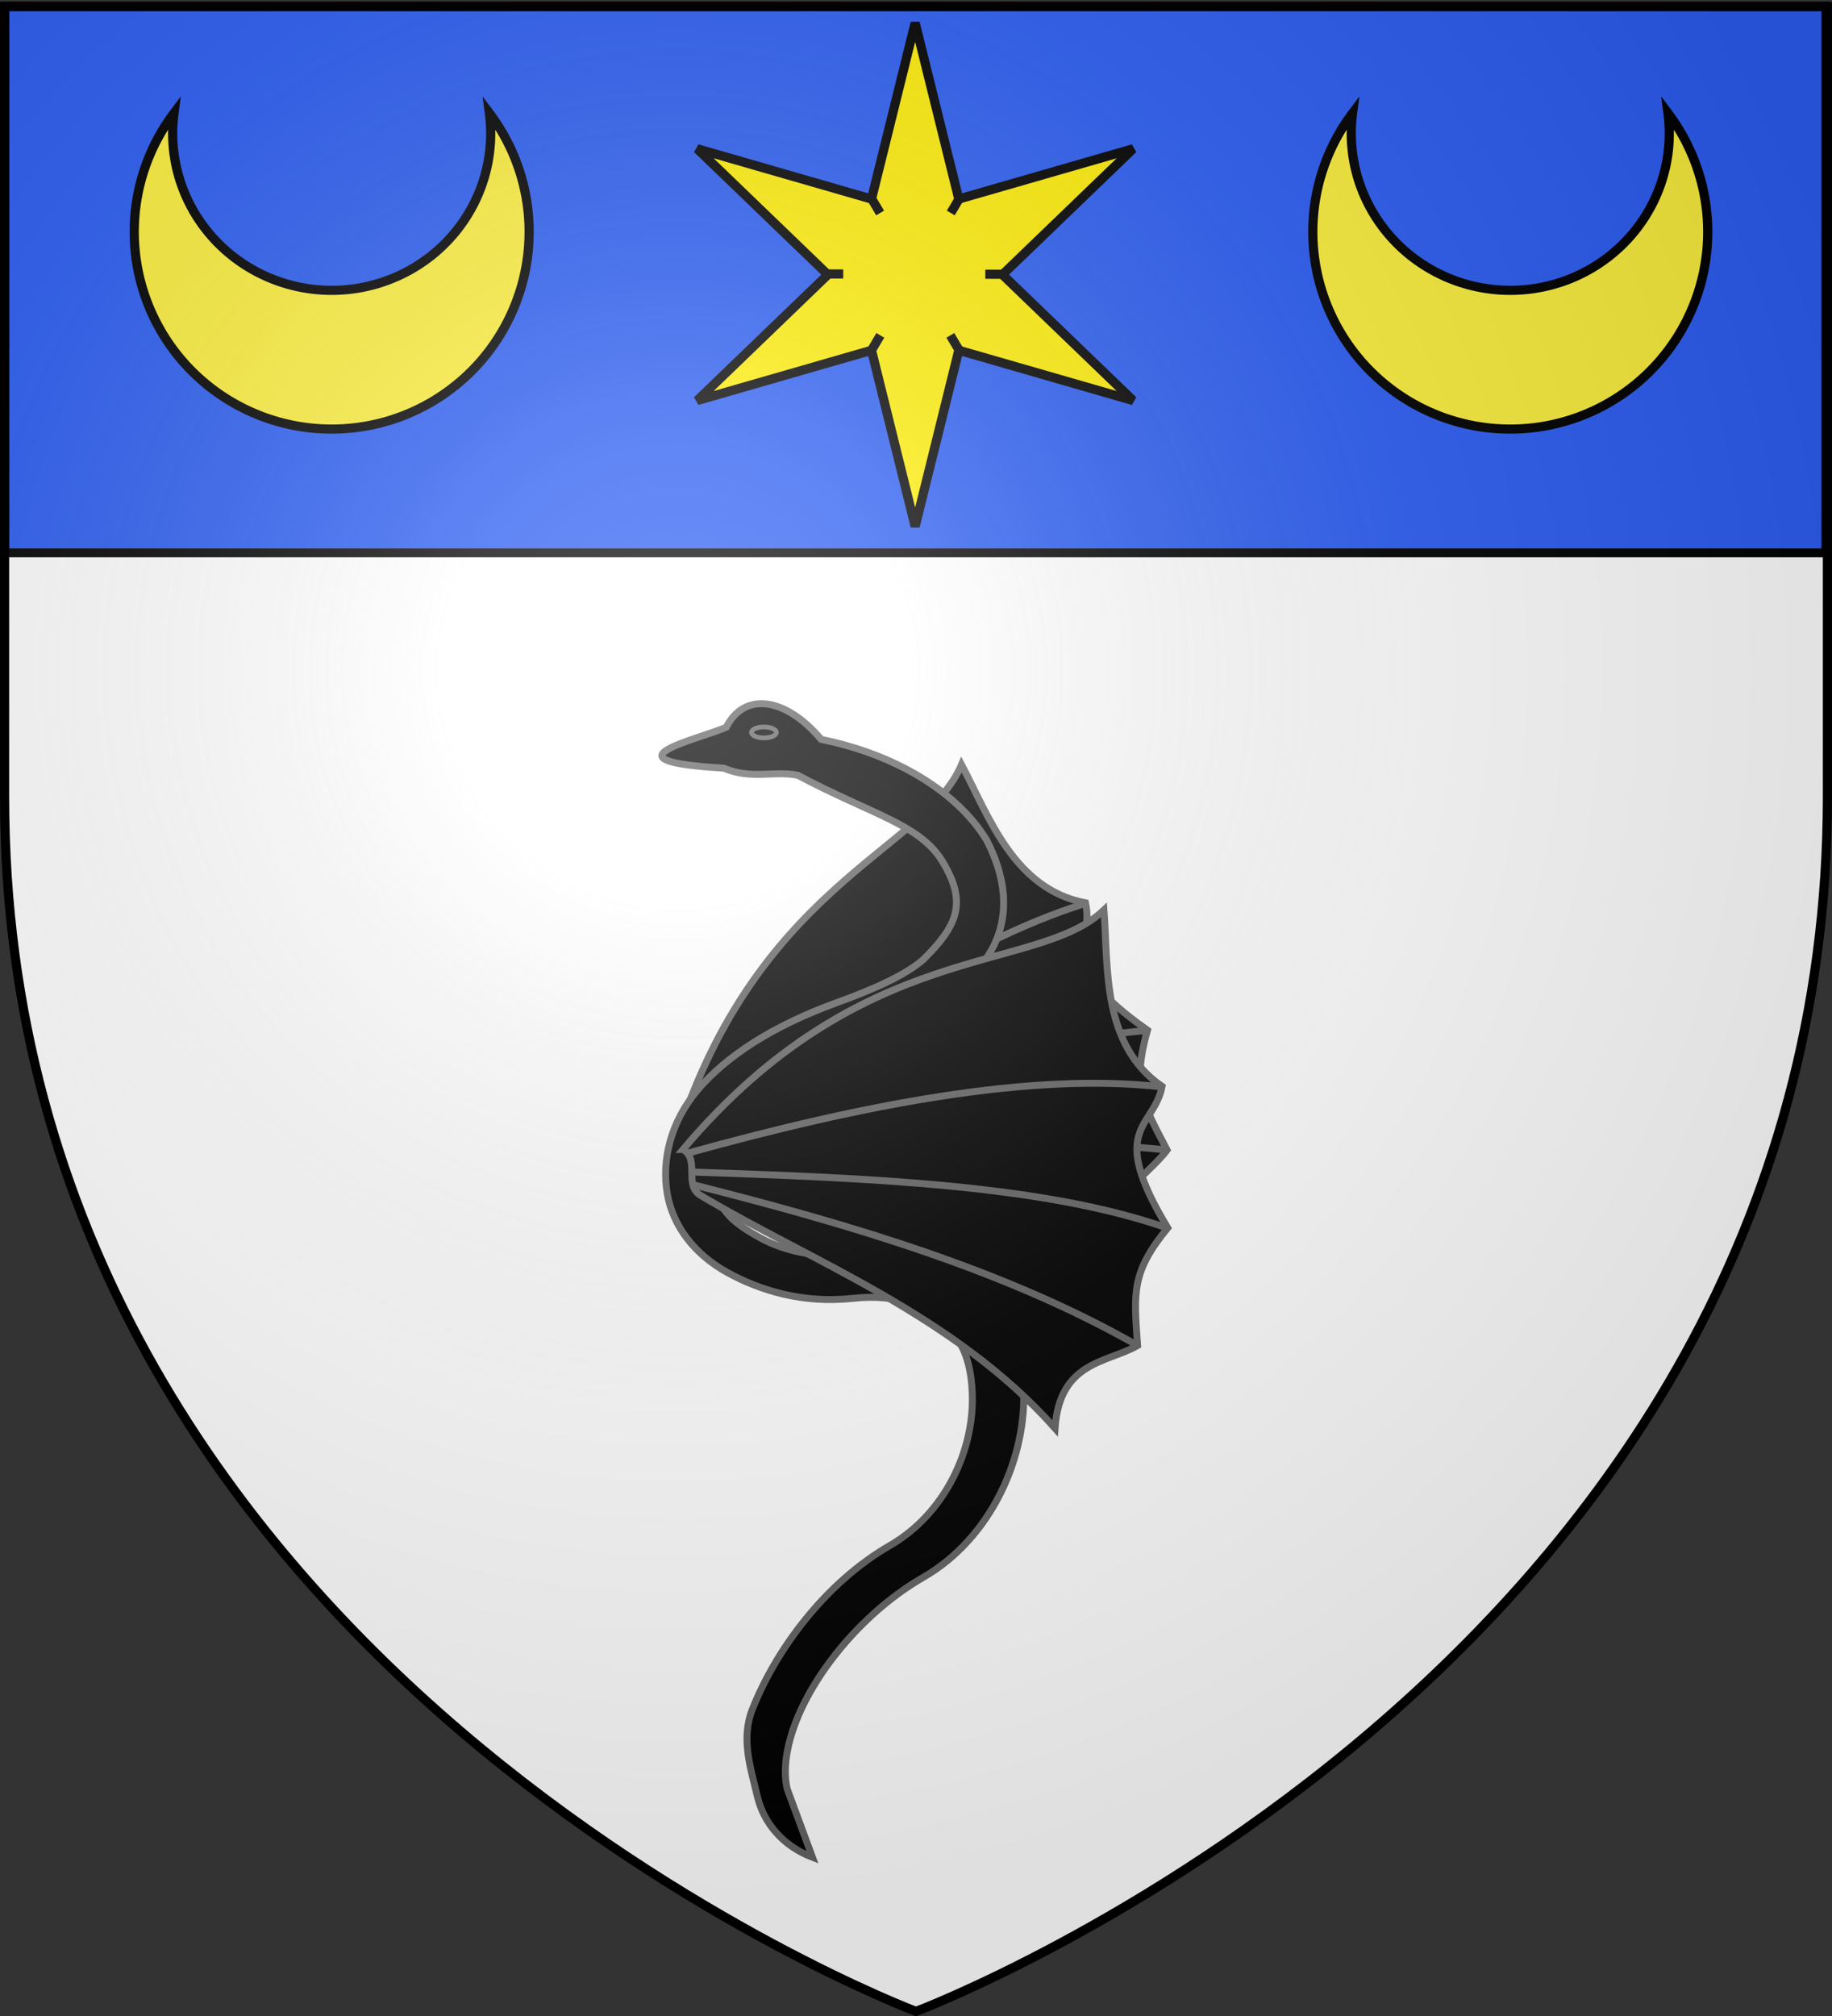 <svg xmlns="http://www.w3.org/2000/svg" xmlns:xlink="http://www.w3.org/1999/xlink" width="600" height="660" version="1.0"><rect width="100%" height="100%" fill="#333333" stroke="none"/><desc>Flag of Canton of Valais (Wallis)</desc><defs><radialGradient xlink:href="#a" id="c" cx="221.445" cy="226.331" r="300" fx="221.445" fy="226.331" gradientTransform="matrix(1.353 0 0 1.349 -77.63 -85.747)" gradientUnits="userSpaceOnUse"/><linearGradient id="a"><stop offset="0" style="stop-color:white;stop-opacity:.314"/><stop offset=".19" style="stop-color:white;stop-opacity:.251"/><stop offset=".6" style="stop-color:#6b6b6b;stop-opacity:.125"/><stop offset="1" style="stop-color:black;stop-opacity:.125"/></linearGradient></defs><g style="display:inline"><path d="M300 658.5s298.5-112.32 298.5-397.772V2.176H1.5v258.552C1.5 546.18 300 658.5 300 658.5" style="fill:#fff;fill-opacity:1;fill-rule:evenodd;stroke:none"/><g style="fill:#2b5df2;display:inline"><path d="M1.532 2.114h596.466v179.009H1.532z" style="fill:#2b5df2;fill-opacity:1;fill-rule:nonzero;stroke:#000;stroke-width:2.902;stroke-miterlimit:4;stroke-opacity:1;stroke-dasharray:none" transform="translate(.002 -.123)"/></g></g><path d="M1244.176 381.71c10.58-92.52 65.758-113.868 72.68-144.405 11.962 15.356 24.328 37.878 48.773 38.253 5.574 13.321-7.96 21.48 27.734 38.253-1.913 19.127 2.55 24.227 13.388 38.253-5.336 10.61-18.752 18.776-7.65 38.253-49.083-12.853-98.863-1.19-141.539.906-6.696.329-6.688-9.838-13.386-9.513z" style="fill:#000;fill-opacity:1;stroke:#646464;stroke-width:2.324;stroke-linecap:butt;stroke-linejoin:miter;stroke-miterlimit:4;stroke-opacity:1;stroke-dasharray:none" transform="scale(.981)rotate(9.993 716.748 -5449.035)"/><path d="M1365.749 275.678c-39.528 20.314-80.132 60.6-119.66 106.271M1393.363 313.93c-42.377 10.784-92.711 41.593-142.612 72.442M1406.632 352.064c-49.722 3.465-101.14 19.142-153.37 37.655" style="fill:#000;fill-opacity:1;stroke:#646464;stroke-width:2.324;stroke-linecap:butt;stroke-linejoin:miter;stroke-miterlimit:4;stroke-opacity:1;stroke-dasharray:none" transform="scale(.981)rotate(9.993 716.748 -5449.035)"/><g style="stroke:#646464;stroke-width:1.581;stroke-miterlimit:4;stroke-opacity:1;stroke-dasharray:none;display:inline"><path d="M141.426 288.515c4.475 7.92 13.998 14.992 28.793 20.376 13.92 5.066 23.178 11.411 28.562 17.656s6.364 11.09 5.477 16.265c-.888 5.176-4.298 8.034-10.188 11.273-5.89 3.24-14.246 4.955-24.437 3.844-11.49-1.252-20.467 1.446-26.532 6.813-6.065 5.366-8.443 14.875-8.913 23.008-.942 16.266 7.487 34.722 22.78 43.531 13.127 7.56 24.223 20.756 28.907 32.594 2.342 5.92 3.06 11.42 2.094 15.563L182.219 495c6.821-2.626 11.137-7.854 12.562-13.969 1.426-6.115 3.808-12.903 1.11-19.719-5.393-13.631-16.664-28.825-31.32-37.265-12.487-7.193-19.473-21.856-18.695-35.305.39-6.724 2.138-11.37 6.54-15.265 4.401-3.895 10.498-6.746 20.57-5.649 11.368 1.24 21.157-1.786 28.562-5.86 7.405-4.072 12.435-10.48 13.719-17.968s-.673-16.348-7.102-23.805c-6.428-7.457-16.701-14.262-31.437-19.625-8.628-3.14-15.45-6.144-19.715-9.801-7.82-7.726-10.133-12.933-4.316-22.44 5.147-8.362 16.123-10.615 32.824-19.484 5.343-1.15 10.484 1.054 16.926-1.642 28.011-1.633 6.675-6.249-.611-9.294-4.12-8.165-13.522-6.83-21.603 2.753-16.956 3.43-30.916 11.934-37.608 22.838-4.145 7.884-5.694 16.85-1.2 25.015z" style="fill:#000;fill-opacity:1;fill-rule:evenodd;stroke:#646464;stroke-width:1.581;stroke-linecap:butt;stroke-linejoin:miter;stroke-miterlimit:4;stroke-opacity:1;stroke-dasharray:none" transform="matrix(-1.439 0 0 1.439 528.298 -104.251)"/><path d="M196.085 239.081c0 .687-1.265 1.244-2.826 1.244-1.56 0-2.826-.557-2.826-1.244s1.266-1.243 2.826-1.243 2.826.557 2.826 1.243z" style="fill:#000;fill-opacity:1;stroke:#646464;stroke-width:1.07" transform="matrix(-1.439 0 0 1.439 528.298 -104.251)"/></g><path d="M1244.176 381.71c10.58-92.52 65.758-113.868 72.68-144.405 11.962 15.356 24.328 37.878 48.773 38.253 5.574 13.321-7.96 21.48 27.734 38.253-1.913 19.127 2.55 24.227 13.388 38.253-5.336 10.61-18.752 18.776-7.65 38.253-49.083-12.853-98.863-1.19-141.539.906-6.696.329-6.688-9.838-13.386-9.513z" style="fill:#000;fill-opacity:1;stroke:#646464;stroke-width:2.324;stroke-linecap:butt;stroke-linejoin:miter;stroke-miterlimit:4;stroke-opacity:1;stroke-dasharray:none" transform="scale(.981)rotate(33.658 732.974 -1297.082)"/><path d="M1365.749 275.678c-39.528 20.314-80.132 60.6-119.66 106.271M1393.363 313.93c-42.377 10.784-92.711 41.593-142.612 72.442M1406.632 352.064c-49.722 3.465-101.14 19.142-153.37 37.655" style="fill:#000;fill-opacity:1;stroke:#646464;stroke-width:2.324;stroke-linecap:butt;stroke-linejoin:miter;stroke-miterlimit:4;stroke-opacity:1;stroke-dasharray:none" transform="scale(.981)rotate(33.658 732.974 -1297.082)"/><g style="display:inline"><path d="M408.737 185.288 279.42 309.814 408.737 434.34l-172.5-49.728-43.186 174.254-43.184-174.254-172.501 49.728 129.316-124.526-129.316-124.526 172.5 49.728 43.185-174.254 43.185 174.254z" style="fill:#ffee06;fill-opacity:1;stroke:#000;stroke-width:9.062;stroke-miterlimit:4;stroke-opacity:1;stroke-dasharray:none;stroke-dashoffset:0;display:inline" transform="matrix(.331 0 0 .331 235.823 -12.632)"/><path d="M370.451 331.596h17" style="fill:none;stroke:#000;stroke-width:9.062;stroke-linecap:butt;stroke-linejoin:miter;stroke-miterlimit:4;stroke-opacity:1;stroke-dasharray:none;display:inline" transform="matrix(.331 0 0 .331 200.087 -19.976)"/><path d="M212.834 331.315h17" style="fill:none;stroke:#000;stroke-width:9.062;stroke-linecap:butt;stroke-linejoin:miter;stroke-miterlimit:4;stroke-opacity:1;stroke-dasharray:none;display:inline" transform="matrix(.331 0 0 .331 200.087 -19.976)"/><path d="m335.831 392.044 8.655 14.632M257.685 256.375l8.654 14.632M344.907 256.375l-8.655 14.632M266.55 392.044l-8.655 14.632" style="fill:none;stroke:#000;stroke-width:9.062;stroke-linecap:butt;stroke-linejoin:miter;stroke-miterlimit:4;stroke-opacity:1;stroke-dasharray:none;display:inline" transform="matrix(.331 0 0 .331 200.087 -19.976)"/></g><path id="b" d="M4 62a299 298 0 1 1 0 476A238 240 0 1 0 4 62z" style="fill:#fcef3c;stroke:#000;stroke-width:13.859" transform="matrix(0 .216 -.217 0 559.731 36.161)"/><use xlink:href="#b" width="600" height="660" transform="translate(-386)"/><path d="M300 658.5s298.5-112.32 298.5-397.772V2.176H1.5v258.552C1.5 546.18 300 658.5 300 658.5" style="opacity:1;fill:url(#c);fill-opacity:1;fill-rule:evenodd;stroke:none;stroke-width:1px;stroke-linecap:butt;stroke-linejoin:miter;stroke-opacity:1"/><path d="M300 658.5S1.5 546.18 1.5 260.728V2.176h597v258.552C598.5 546.18 300 658.5 300 658.5z" style="opacity:1;fill:none;fill-opacity:1;fill-rule:evenodd;stroke:#000;stroke-width:3;stroke-linecap:butt;stroke-linejoin:miter;stroke-miterlimit:4;stroke-dasharray:none;stroke-opacity:1"/></svg>